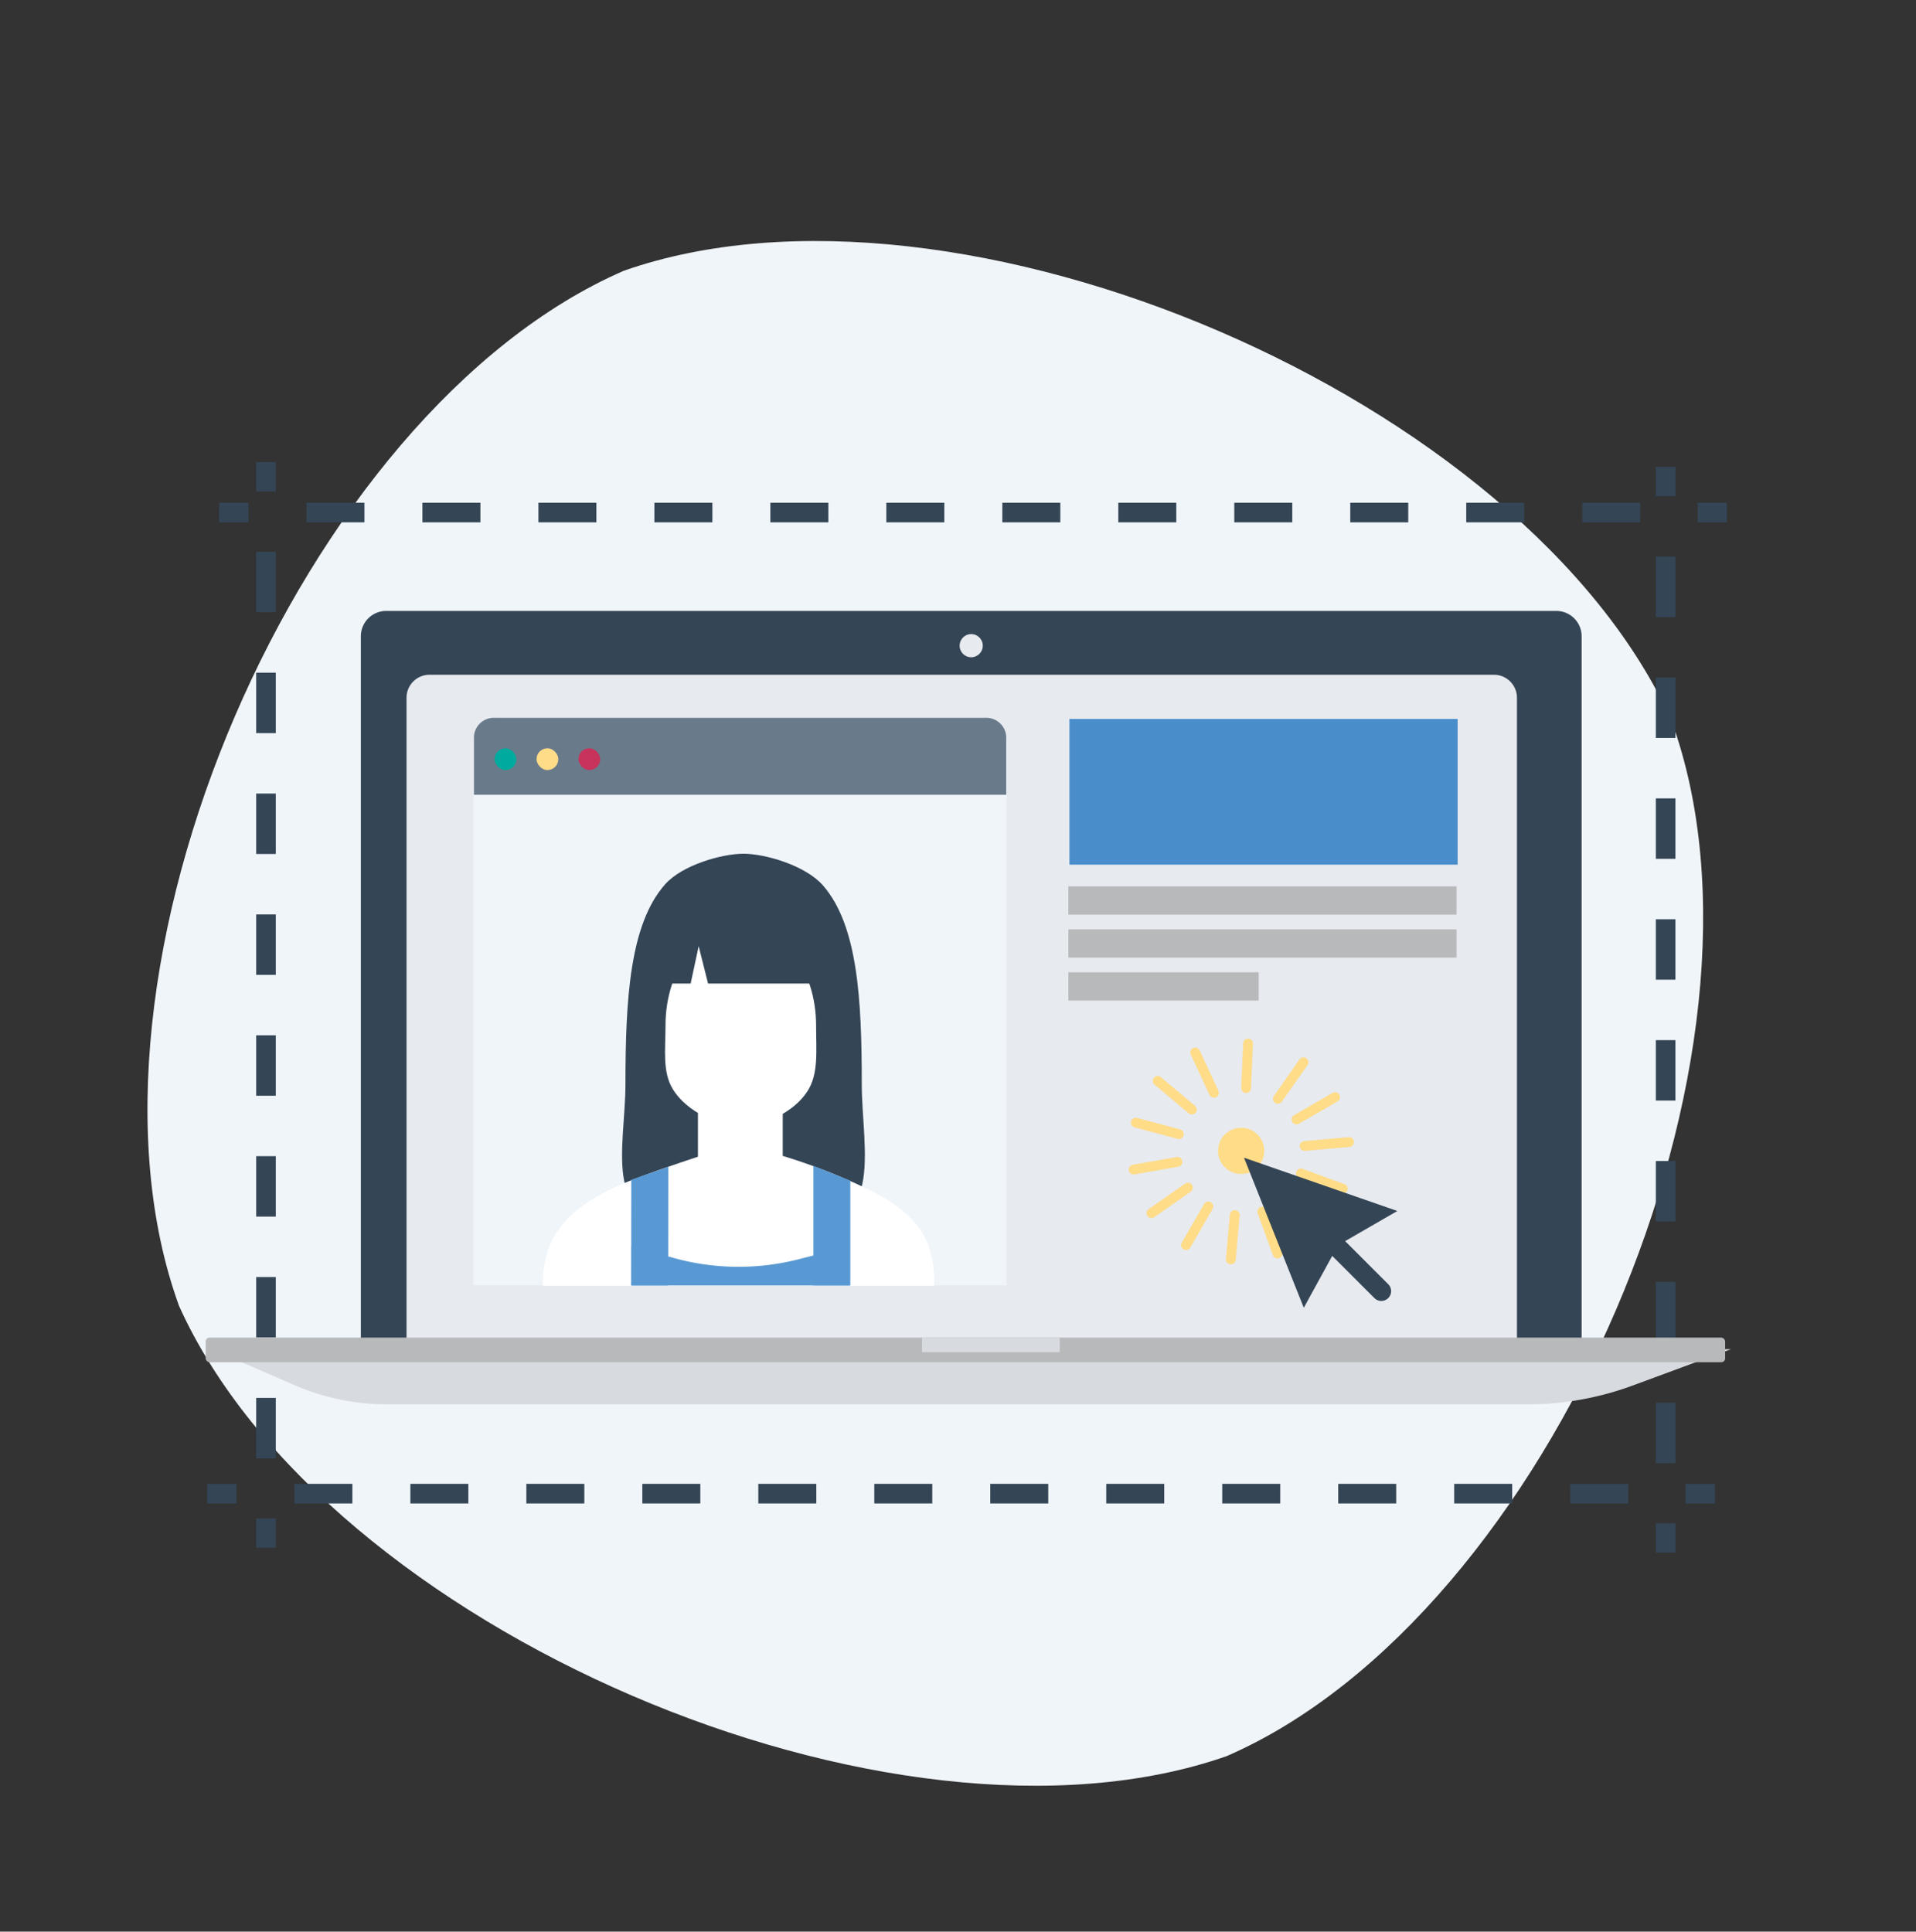 <svg xmlns="http://www.w3.org/2000/svg" viewBox="0 0 289.43 291.81"><rect x="0" y="0" width="289.43" height="291.81" fill="#333333" stroke="none"/><defs><style>.cls-1{fill:#f0f5fa;}.cls-2{fill:#d7dadf;}.cls-3{fill:#344556;}.cls-4{fill:#e7eaef;}.cls-16,.cls-17,.cls-18,.cls-5,.cls-6,.cls-7{fill:none;stroke-miterlimit:10;}.cls-18,.cls-5,.cls-6,.cls-7{stroke:#344556;stroke-width:2.96px;}.cls-6{stroke-dasharray:8.76 8.76;}.cls-7{stroke-dasharray:9.13 9.13;}.cls-8{fill:#fff;}.cls-9{fill:#5899d3;}.cls-10{fill:#697a8b;}.cls-11{fill:#00aa9e;}.cls-12{fill:#ffdc87;}.cls-13{fill:#c7335b;}.cls-14{fill:#498dcb;}.cls-15{fill:#b7b9bb;}.cls-16{stroke:#ffdc87;}.cls-16,.cls-17,.cls-18{stroke-linecap:round;}.cls-16,.cls-17{stroke-width:1.48px;}.cls-17{stroke:#d7dadf;}</style></defs><g id="Ebene_4" data-name="Ebene 4"><path class="cls-1" d="M27.05,197.29C8.82,147.12,45.3,62.19,94.24,40.9c50.43-17.67,136.36,19.26,158.26,68,18.24,50.17-18.25,135.08-67.19,156.39C134.9,282.93,49,246,27.05,197.29Z"/><path class="cls-2" d="M230.77,212.15H58.51a35.35,35.35,0,0,1-14-2.89L32,203.82H261.48l-14.91,5.51A45.81,45.81,0,0,1,230.77,212.15Z"/><path class="cls-3" d="M58.34,92.29H235.09a3.83,3.83,0,0,1,3.83,3.83V203.77a0,0,0,0,1,0,0H54.51a0,0,0,0,1,0,0V96.12A3.83,3.83,0,0,1,58.34,92.29Z"/><path class="cls-4" d="M61.41,203.33V105.41a3.48,3.48,0,0,1,3.48-3.48H225.67a3.48,3.48,0,0,1,3.48,3.48v97.92"/><line class="cls-5" x1="33.1" y1="77.43" x2="37.53" y2="77.43"/><line class="cls-6" x1="46.29" y1="77.43" x2="252.06" y2="77.43"/><line class="cls-5" x1="256.44" y1="77.43" x2="260.87" y2="77.43"/><line class="cls-5" x1="31.28" y1="225.64" x2="35.72" y2="225.64"/><line class="cls-6" x1="44.47" y1="225.64" x2="250.24" y2="225.64"/><line class="cls-5" x1="254.62" y1="225.64" x2="259.05" y2="225.64"/><line class="cls-5" x1="40.18" y1="69.8" x2="40.18" y2="74.23"/><line class="cls-7" x1="40.18" y1="83.36" x2="40.18" y2="224.82"/><line class="cls-5" x1="40.18" y1="229.38" x2="40.18" y2="233.82"/><line class="cls-5" x1="251.61" y1="70.53" x2="251.61" y2="74.96"/><line class="cls-7" x1="251.61" y1="84.09" x2="251.61" y2="225.55"/><line class="cls-5" x1="251.61" y1="230.11" x2="251.61" y2="234.54"/><path class="cls-1" d="M75.08,108.44h73.41a3.57,3.57,0,0,1,3.57,3.57v82.17a0,0,0,0,1,0,0H71.5a0,0,0,0,1,0,0V112A3.57,3.57,0,0,1,75.08,108.44Z"/><path class="cls-3" d="M130.18,163.85c0,4.82,1,10.89.07,15.06-2.71,12.52-33.29,12.3-35.95-.47-.84-4,.18-9.95.18-14.59,0-12.95.66-24.26,6-30.27,2.62-2.93,8.6-4.61,11.83-4.61s9.33,1.74,12,4.78C129.59,139.8,130.18,151,130.18,163.85Z"/><path class="cls-8" d="M123.28,154.93c0,3.85.41,7.36-1.36,10-2.08,3.18-6.62,5.18-10,5.18s-8.17-2.15-10.26-5.53c-1.63-2.63-1.13-6-1.13-9.69,0-8.41,5.1-15.22,11.39-15.22S123.28,146.52,123.28,154.93Z"/><rect class="cls-8" x="105.43" y="164.35" width="12.81" height="14.46"/><path class="cls-8" d="M82,194.24c0-7.18,3.3-11.46,11.39-15.11,2.8-1.26,8.34-3.16,11.52-4.21a21.11,21.11,0,0,1,6.66-1.16,26.74,26.74,0,0,1,6.94.94,88.26,88.26,0,0,1,13.1,5.2c7.32,3.72,9.53,7.57,9.53,14.34Z"/><polygon class="cls-3" points="123.28 148.58 106.96 148.58 105.54 142.94 104.33 148.58 100.5 148.58 100.5 136.86 123.28 136.86 123.28 148.58"/><polygon class="cls-9" points="100.94 194.19 95.35 194.19 95.36 178.22 100.95 176.27 100.94 194.19"/><polygon class="cls-9" points="128.45 194.19 122.87 194.19 122.87 176.13 128.45 178.36 128.45 194.19"/><path class="cls-9" d="M128.37,194.19h-33v-5.92l6.44,1.78a36.66,36.66,0,0,0,18.72.21l7.86-2Z"/><path class="cls-10" d="M74.64,108.44H149a3,3,0,0,1,3,3v8.62a0,0,0,0,1,0,0H71.59a0,0,0,0,1,0,0v-8.62A3,3,0,0,1,74.64,108.44Z"/><rect class="cls-11" x="74.71" y="113.04" width="3.29" height="3.29" rx="1.64"/><rect class="cls-12" x="81.05" y="113.04" width="3.29" height="3.29" rx="1.64"/><rect class="cls-13" x="87.38" y="113.04" width="3.29" height="3.29" rx="1.64"/><rect class="cls-14" x="161.55" y="108.61" width="58.64" height="22.01"/><rect class="cls-15" x="161.39" y="140.39" width="58.64" height="4.27"/><rect class="cls-15" x="161.39" y="133.9" width="58.64" height="4.27"/><rect class="cls-15" x="161.39" y="146.88" width="28.75" height="4.27"/><circle class="cls-12" cx="187.49" cy="173.86" r="3.49"/><line class="cls-16" x1="188.53" y1="157.64" x2="188.24" y2="164.37"/><line class="cls-16" x1="180.54" y1="158.99" x2="183.38" y2="165.09"/><line class="cls-16" x1="174.88" y1="163.29" x2="180.04" y2="167.62"/><line class="cls-16" x1="171.57" y1="169.59" x2="178.08" y2="171.33"/><line class="cls-16" x1="171.24" y1="176.69" x2="177.87" y2="175.52"/><line class="cls-16" x1="173.93" y1="183.27" x2="179.45" y2="179.41"/><line class="cls-16" x1="179.16" y1="188.1" x2="182.53" y2="182.26"/><line class="cls-16" x1="185.93" y1="190.26" x2="186.52" y2="183.55"/><line class="cls-16" x1="192.98" y1="189.36" x2="190.68" y2="183.03"/><line class="cls-17" x1="199" y1="185.56" x2="194.23" y2="180.8"/><line class="cls-16" x1="202.84" y1="179.58" x2="196.51" y2="177.27"/><line class="cls-16" x1="203.79" y1="172.53" x2="197.08" y2="173.12"/><line class="cls-16" x1="201.68" y1="165.74" x2="195.85" y2="169.11"/><line class="cls-16" x1="196.9" y1="160.48" x2="193.03" y2="166"/><polygon class="cls-3" points="202.13 188.11 196.95 197.56 187.92 174.89 211.08 182.94 202.13 188.11"/><line class="cls-18" x1="200.98" y1="187.37" x2="208.66" y2="195.05"/><circle class="cls-4" cx="146.71" cy="97.54" r="1.75"/><rect class="cls-15" x="31.07" y="202.07" width="229.53" height="3.72" rx="0.59"/><rect class="cls-2" x="139.27" y="202.07" width="20.81" height="2.2"/></g></svg>